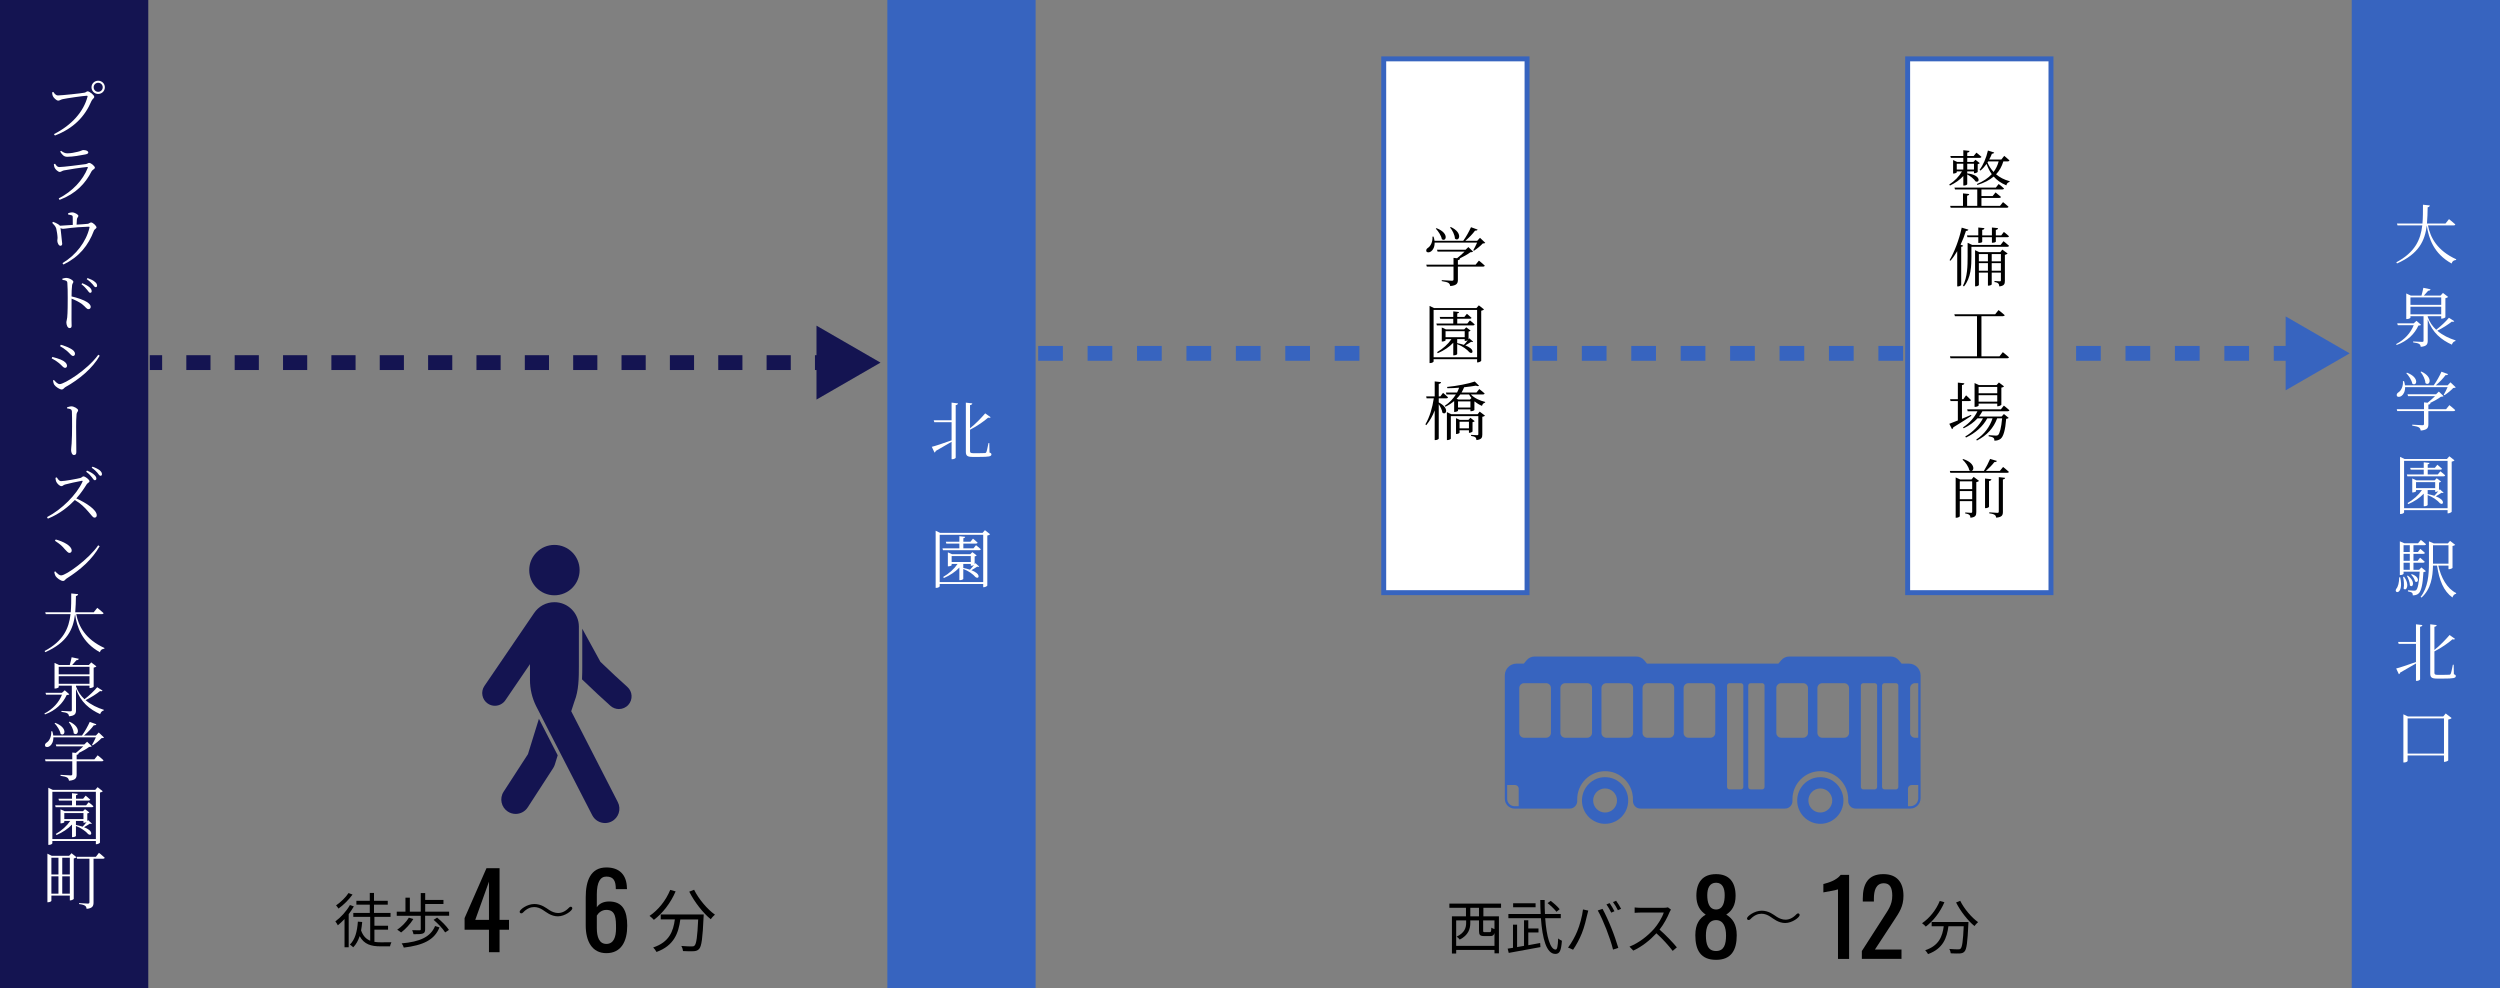 <?xml version="1.0" encoding="utf-8"?>
<!-- Generator: Adobe Illustrator 28.0.0, SVG Export Plug-In . SVG Version: 6.00 Build 0)  -->
<svg version="1.1" xmlns="http://www.w3.org/2000/svg" xmlns:xlink="http://www.w3.org/1999/xlink" x="0px" y="0px"
	 viewBox="0 0 505.824 200" enable-background="new 0 0 505.824 200" xml:space="preserve">
<rect x="0" y="0" width="505.824" height="200" fill="#808080" stroke="none"/>
<g id="レイヤー_2">
	<g>
		<g>
			<line fill="none" stroke="#141451" stroke-width="3" stroke-miterlimit="10" x1="30.305" y1="73.367" x2="32.805" y2="73.367"/>
			
				<line fill="none" stroke="#141451" stroke-width="3" stroke-miterlimit="10" stroke-dasharray="4.892,4.892" x1="37.697" y1="73.367" x2="162.443" y2="73.367"/>
			
				<line fill="none" stroke="#141451" stroke-width="3" stroke-miterlimit="10" x1="164.889" y1="73.367" x2="167.389" y2="73.367"/>
			<g>
				<polygon fill="#141451" points="165.2,80.846 178.152,73.368 165.2,65.888 				"/>
			</g>
		</g>
	</g>
	<g>
		<g>
			
				<line fill="none" stroke="#3764BF" stroke-width="3" stroke-miterlimit="10" stroke-dasharray="5,5" x1="210.052" y1="71.494" x2="464.643" y2="71.494"/>
			<g>
				<polygon fill="#3764BF" points="462.454,78.974 475.406,71.495 462.454,64.016 				"/>
			</g>
		</g>
	</g>
</g>
<g id="レイヤー_1">
	<rect x="475.824" fill="#3764BF" width="30" height="200"/>
	<g>
		<g>
			<path fill="#FFFFFF" d="M491.253,45.608c0.468,2.457,1.846,5.083,5.708,6.851l-0.026,0.143c-0.455,0.052-0.767,0.221-0.897,0.715
				c-3.614-1.989-4.654-5.096-5.031-7.696c-0.364,3.029-1.56,5.72-6.019,7.684l-0.143-0.234c3.796-2.028,4.914-4.563,5.252-7.462
				h-5.005l-0.117-0.377h5.161c0.104-1.209,0.104-2.483,0.104-3.81l1.391,0.143c-0.039,0.195-0.143,0.325-0.442,0.377
				c-0.026,1.118-0.039,2.223-0.143,3.289h3.744l0.715-0.897c0,0,0.793,0.624,1.274,1.066c-0.026,0.143-0.143,0.208-0.338,0.208
				H491.253z"/>
			<path fill="#FFFFFF" d="M489.849,65.718c-0.104,0.117-0.234,0.143-0.533,0.156c-0.767,1.677-2.184,3.12-4.394,3.926l-0.117-0.182
				c1.703-0.871,2.951-2.262,3.562-3.822h-3.224l-0.117-0.377h3.341l0.559-0.507L489.849,65.718z M496.57,64.977
				c-0.104,0.13-0.208,0.182-0.494,0.091c-0.676,0.559-1.833,1.3-2.938,1.846c1.105,0.949,2.444,1.56,3.692,1.95l-0.026,0.143
				c-0.338,0.065-0.598,0.338-0.715,0.728c-2.119-0.962-3.926-2.392-4.888-5.096v4.303c0,0.663-0.169,1.131-1.417,1.235
				c-0.026-0.247-0.117-0.468-0.299-0.572c-0.208-0.143-0.585-0.247-1.235-0.325v-0.195c0,0,1.482,0.091,1.794,0.091
				c0.247,0,0.312-0.065,0.312-0.26v-4.94h-2.652v0.312c0,0.065-0.377,0.273-0.715,0.273h-0.13v-5.187l0.91,0.429h2.171
				c0.117-0.455,0.299-1.118,0.377-1.573l1.456,0.312c-0.052,0.182-0.221,0.286-0.481,0.286c-0.234,0.273-0.598,0.663-0.871,0.975
				h3.38l0.481-0.533l1.053,0.806c-0.091,0.104-0.299,0.208-0.559,0.26v3.848c-0.013,0.078-0.429,0.286-0.715,0.286h-0.13v-0.494
				h-2.73v0.195l0.013-0.013c0.377,1.04,0.975,1.885,1.703,2.561c0.962-0.728,2.002-1.729,2.574-2.431L496.57,64.977z
				 M487.704,60.167v1.521h6.228v-1.521H487.704z M487.704,63.599h6.228v-1.534h-6.228V63.599z"/>
			<path fill="#FFFFFF" d="M486.625,78.329c0.013,0.897-0.338,1.495-0.715,1.768c-0.325,0.247-0.793,0.286-0.949,0.013
				c-0.117-0.286,0.039-0.546,0.299-0.715c0.559-0.338,1.014-1.274,0.923-2.275l0.221-0.013c0.104,0.312,0.169,0.598,0.195,0.858
				h5.812c0.585-0.806,1.196-1.911,1.573-2.756l1.339,0.481c-0.065,0.156-0.234,0.234-0.52,0.208
				c-0.468,0.65-1.222,1.443-1.976,2.067h2.405l0.572-0.611l1.066,1.014c-0.104,0.104-0.247,0.117-0.507,0.13
				c-0.429,0.481-1.209,1.105-1.781,1.469l-0.143-0.104c0.234-0.403,0.572-1.04,0.78-1.534H486.625z M495.582,81.969
				c0,0,0.741,0.572,1.183,1.001c-0.039,0.143-0.156,0.208-0.338,0.208h-5.096v2.639c0,0.728-0.169,1.17-1.547,1.3
				c-0.052-0.273-0.143-0.494-0.364-0.637c-0.234-0.143-0.637-0.26-1.352-0.364v-0.195c0,0,1.716,0.117,2.041,0.117
				c0.26,0,0.338-0.065,0.338-0.286v-2.574h-5.408l-0.104-0.39h5.512V81.41l0.715,0.078c0.494-0.39,1.092-0.91,1.521-1.339h-5.46
				l-0.117-0.377h5.772l0.572-0.546l0.962,0.923c-0.104,0.091-0.273,0.117-0.559,0.13c-0.507,0.403-1.404,0.884-2.171,1.261
				l0.078,0.013c-0.026,0.182-0.156,0.286-0.429,0.325v0.91h3.588L495.582,81.969z M487.002,75.403
				c2.665,1.014,1.937,2.873,1.079,2.223c-0.117-0.702-0.715-1.612-1.222-2.132L487.002,75.403z M489.901,75.169
				c2.561,1.196,1.664,3.094,0.832,2.34c-0.026-0.741-0.507-1.677-0.988-2.249L489.901,75.169z"/>
			<path fill="#FFFFFF" d="M496.622,93.149c-0.091,0.104-0.312,0.208-0.572,0.26v10.127c-0.026,0.091-0.403,0.325-0.702,0.325h-0.13
				v-0.65h-8.801v0.455c0,0.117-0.299,0.325-0.663,0.325h-0.156V92.434l0.897,0.429h8.594l0.481-0.546L496.622,93.149z
				 M495.218,102.821v-9.568h-8.801v9.568H495.218z M493.762,95.359c0,0,0.598,0.468,0.962,0.806
				c-0.039,0.143-0.143,0.208-0.325,0.208h-7.319l-0.104-0.377h3.419v-0.962h-2.639l-0.104-0.377h2.743v-1.118l1.17,0.13
				c-0.026,0.156-0.13,0.247-0.364,0.286v0.702h1.443l0.507-0.624c0,0,0.572,0.455,0.936,0.806c-0.026,0.13-0.156,0.195-0.338,0.195
				h-2.548v0.962h2.041L493.762,95.359z M493.645,98.986l0.767,0.689c-0.065,0.078-0.182,0.104-0.416,0.026
				c-0.286,0.195-0.767,0.494-1.17,0.715c0.429,0.169,0.793,0.364,1.066,0.585c0.689,0.559,0.39,1.261-0.234,0.806
				c-0.455-0.546-1.443-1.274-2.47-1.638v2.002c0,0.078-0.273,0.26-0.676,0.26h-0.117v-2.548c-0.819,0.871-1.911,1.586-3.133,2.119
				l-0.143-0.221c1.183-0.676,2.223-1.612,2.912-2.626h-1.196v0.247c0,0.078-0.351,0.234-0.663,0.234h-0.104v-2.834l0.832,0.377
				h3.705l0.416-0.416l0.884,0.663c-0.065,0.078-0.234,0.182-0.416,0.208v1.56L493.645,98.986z M488.835,98.765h3.874v-1.209h-3.874
				V98.765z M491.188,99.961c0.494,0.104,0.949,0.221,1.352,0.351c0.26-0.247,0.559-0.611,0.806-0.936
				c-0.143,0.078-0.351,0.143-0.52,0.143h-0.117v-0.364h-1.521V99.961z"/>
			<path fill="#FFFFFF" d="M485.637,116.809c0.78,3.692-1.43,3.302-0.793,2.314c0.364-0.429,0.572-1.261,0.585-2.314H485.637z
				 M490.837,115.561c-0.091,0.104-0.247,0.156-0.507,0.195c-0.13,2.561-0.468,3.887-0.988,4.329
				c-0.299,0.273-0.715,0.377-1.157,0.377c0-0.208-0.039-0.416-0.169-0.533c-0.13-0.117-0.481-0.208-0.819-0.273v-0.221
				c0.39,0.026,1.001,0.078,1.235,0.078c0.208,0,0.312-0.026,0.429-0.117c0.325-0.286,0.585-1.495,0.715-3.731h-3.263v0.416
				c0,0.065-0.247,0.273-0.637,0.273h-0.117v-6.825l0.923,0.39h2.756l0.572-0.676c0,0,0.637,0.481,1.04,0.858
				c-0.039,0.143-0.156,0.208-0.338,0.208h-2.197v1.378h0.897l0.481-0.637c0,0,0.598,0.468,0.936,0.806
				c-0.026,0.143-0.156,0.208-0.325,0.208h-1.989v1.404h0.845l0.494-0.624c0,0,0.585,0.455,0.936,0.806
				c-0.039,0.143-0.156,0.208-0.325,0.208h-1.95v1.43h1.144l0.455-0.481L490.837,115.561z M486.404,116.679
				c1.248,1.664,0.455,3.055-0.078,2.405c0.143-0.754,0.039-1.729-0.117-2.353L486.404,116.679z M486.313,110.308v1.378h1.261
				v-1.378H486.313z M487.574,112.063h-1.261v1.404h1.261V112.063z M486.313,115.288h1.261v-1.43h-1.261V115.288z M487.171,116.458
				c1.664,1.274,1.001,2.574,0.429,2.002c0-0.598-0.325-1.417-0.598-1.924L487.171,116.458z M487.99,116.171
				c1.82,0.637,1.261,1.95,0.65,1.469c-0.078-0.455-0.455-1.04-0.806-1.365L487.99,116.171z M493.346,114.442
				c0.546,2.418,1.742,4.641,3.614,5.551l-0.026,0.143c-0.325,0.065-0.611,0.325-0.728,0.754c-1.807-1.287-2.678-3.497-3.12-6.448
				h-0.819c-0.052,2.21-0.377,4.719-2.314,6.461l-0.195-0.13c1.508-1.95,1.69-4.434,1.69-6.917v-4.329l0.975,0.416h2.847
				l0.455-0.507l1.027,0.793c-0.065,0.104-0.286,0.208-0.533,0.247v4.42c-0.013,0.078-0.442,0.273-0.702,0.273H495.4v-0.728H493.346
				z M492.267,114.052h3.133v-3.731h-3.133v3.523V114.052z"/>
			<path fill="#FFFFFF" d="M488.822,126.312l1.3,0.156c-0.039,0.169-0.13,0.299-0.468,0.351v10.634c0,0.117-0.364,0.312-0.663,0.312
				h-0.169v-3.523c-0.793,0.468-1.859,1.092-3.198,1.846c-0.026,0.143-0.13,0.286-0.26,0.325l-0.546-1.157
				c0.689-0.156,2.301-0.715,4.004-1.313v-3.666h-3.497l-0.117-0.39h3.614V126.312z M496.492,136.413
				c0.299,0.104,0.39,0.208,0.39,0.364c0,0.429-0.481,0.52-2.496,0.52h-1.326c-1.053,0-1.352-0.247-1.352-1.027v-9.958l1.313,0.156
				c-0.026,0.156-0.156,0.299-0.468,0.351v4.68c1.144-0.897,2.301-2.119,3.068-3.016l1.105,0.78
				c-0.091,0.13-0.286,0.169-0.507,0.078c-0.806,0.728-2.262,1.742-3.666,2.457v4.303c0,0.325,0.104,0.442,0.65,0.442h1.209
				c0.572,0,0.988-0.013,1.183-0.026c0.117-0.013,0.182-0.052,0.247-0.169c0.104-0.182,0.286-1.04,0.442-1.846h0.169
				L496.492,136.413z"/>
			<path fill="#FFFFFF" d="M496.037,145.278c-0.117,0.143-0.377,0.26-0.689,0.312v8.268c-0.026,0.078-0.442,0.286-0.754,0.286
				h-0.104v-1.287h-7.358v1.105c0,0.104-0.325,0.312-0.702,0.312h-0.156v-9.75l0.936,0.442h7.124l0.507-0.611L496.037,145.278z
				 M494.49,152.48v-7.125h-7.358v7.125H494.49z"/>
		</g>
	</g>
	<rect fill="#141451" width="30" height="200"/>
	<g>
		<path fill="#FFFFFF" d="M11.724,19.309c0.741,0,4.771-0.429,5.369-0.559c0.338-0.065,0.403-0.273,0.637-0.273
			c0.377,0,1.339,0.754,1.339,1.118c0,0.286-0.377,0.416-0.559,0.832c-1.339,3.172-3.627,5.551-7.397,6.994l-0.195-0.286
			c3.653-1.846,5.993-4.576,6.786-7.553c0.052-0.182-0.026-0.208-0.169-0.208c-0.559,0-4.134,0.52-4.862,0.689
			c-0.364,0.078-0.624,0.299-0.884,0.299c-0.377,0-0.975-0.611-1.105-0.936c-0.078-0.195-0.117-0.39-0.143-0.728l0.247-0.104
			C10.996,18.906,11.282,19.309,11.724,19.309z M18.51,17.658c0-0.741,0.611-1.326,1.352-1.326c0.754,0,1.352,0.585,1.352,1.326
			c0,0.754-0.598,1.352-1.352,1.352C19.122,19.01,18.51,18.412,18.51,17.658z M18.952,17.658c0,0.52,0.403,0.923,0.91,0.923
			c0.52,0,0.923-0.403,0.923-0.923c0-0.507-0.403-0.91-0.923-0.91C19.355,16.748,18.952,17.15,18.952,17.658z"/>
		<path fill="#FFFFFF" d="M10.892,33.231l0.247-0.104c0.273,0.403,0.468,0.676,0.858,0.676c0.754,0,4.446-0.468,5.33-0.598
			c0.377-0.052,0.481-0.247,0.702-0.247c0.39,0,1.17,0.663,1.17,0.975c0,0.26-0.494,0.403-0.663,0.715
			c-1.261,2.496-3.172,4.537-6.487,5.798l-0.169-0.299c2.821-1.456,4.875-3.679,5.863-6.149c0.065-0.169,0.026-0.221-0.156-0.208
			c-1.014,0.091-3.796,0.507-4.667,0.689c-0.377,0.091-0.572,0.312-0.832,0.312c-0.325,0-0.884-0.521-1.027-0.845
			C10.97,33.752,10.918,33.505,10.892,33.231z M17.288,31.243c-0.936,0.182-2.548,0.481-3.692,0.481
			c-0.637,0-1.001-0.364-1.43-1.053l0.195-0.156c0.481,0.351,0.819,0.507,1.235,0.507c0.793,0,1.43-0.156,2.067-0.299
			c0.754-0.156,0.923-0.364,1.183-0.364c0.559,0,1.014,0.182,1.014,0.494C17.86,31.035,17.704,31.151,17.288,31.243z"/>
		<path fill="#FFFFFF" d="M13.778,43.15c0.273-0.104,0.52-0.182,0.806-0.182c0.533,0,1.274,0.455,1.274,0.702
			c0,0.26-0.273,0.338-0.299,0.715c-0.026,0.273-0.052,0.702-0.065,1.066c0.819-0.052,1.755-0.104,2.288-0.169
			c0.221-0.026,0.429-0.273,0.65-0.273c0.377,0,1.092,0.702,1.092,1.001c0,0.221-0.416,0.377-0.507,0.624
			c-1.144,3.042-3.003,5.343-6.175,6.89l-0.208-0.286c2.73-1.599,4.81-4.342,5.46-7.15c0.039-0.195,0.013-0.221-0.169-0.221
			c-3.328,0.104-4.732,0.429-5.187,0.429c-0.169,0-0.312-0.052-0.494-0.156c0.039,0.572,0.338,2.912,0.338,3.172
			c0.013,0.273-0.143,0.403-0.351,0.416c-0.351,0.026-0.637-0.624-0.637-1.001c-0.013-0.143,0.052-0.377,0.052-0.598
			c0-0.416-0.156-1.456-0.26-1.859c-0.13-0.481-0.481-0.806-0.819-1.17l0.156-0.221c0.377,0.143,0.741,0.286,1.027,0.481
			c0.195,0.13,0.299,0.208,0.377,0.312c0.702-0.026,1.742-0.117,2.6-0.169c0-0.468,0-1.209-0.013-1.521
			c-0.013-0.273-0.026-0.351-0.234-0.429c-0.169-0.065-0.429-0.104-0.689-0.143L13.778,43.15z"/>
		<path fill="#FFFFFF" d="M12.621,56.376c0.312-0.078,0.624-0.169,0.91-0.143c0.494,0.026,1.313,0.468,1.313,0.78
			c0,0.247-0.221,0.312-0.26,0.728c-0.078,0.611-0.104,1.521-0.104,2.236c1.222,0.273,2.431,0.702,3.133,1.144
			c0.39,0.26,0.741,0.572,0.741,0.975c0,0.234-0.156,0.455-0.442,0.455c-0.416,0-0.572-0.442-1.339-1.04
			c-0.572-0.403-1.248-0.754-2.093-1.092c-0.013,0.91-0.026,2.977-0.013,4.303c0,0.572,0.026,0.949,0.026,1.17
			c0,0.338-0.117,0.494-0.416,0.494c-0.429,0-0.65-0.689-0.65-1.144c0-0.286,0.117-0.507,0.169-1.001
			c0.104-0.949,0.104-3.016,0.104-3.979c0-1.027-0.013-2.418-0.078-3.055c-0.039-0.403-0.325-0.494-0.988-0.572L12.621,56.376z
			 M16.638,57.299c0.65,0.26,1.144,0.546,1.469,0.819c0.325,0.286,0.442,0.533,0.442,0.806c0,0.208-0.117,0.325-0.312,0.325
			c-0.208,0-0.338-0.286-0.611-0.611c-0.273-0.325-0.585-0.715-1.144-1.118L16.638,57.299z M17.717,56.259
			c0.65,0.234,1.144,0.468,1.443,0.741c0.351,0.26,0.481,0.52,0.481,0.793c0,0.208-0.104,0.312-0.299,0.312
			c-0.208,0-0.351-0.273-0.637-0.611c-0.273-0.299-0.572-0.611-1.157-1.014L17.717,56.259z"/>
		<path fill="#FFFFFF" d="M10.45,72.504l0.143-0.286c0.624,0.156,1.17,0.325,1.69,0.533c0.78,0.325,1.274,0.767,1.274,1.274
			c0,0.195-0.13,0.403-0.377,0.403c-0.403,0-0.611-0.468-1.261-0.975C11.438,73.063,10.983,72.777,10.45,72.504z M19.889,71.776
			l0.286,0.195c-1.443,2.548-4.147,4.797-6.955,6.357c-0.26,0.156-0.403,0.481-0.728,0.481c-0.403,0-1.209-0.533-1.495-0.936
			c-0.143-0.221-0.26-0.676-0.273-0.884l0.182-0.117c0.364,0.403,0.754,0.845,1.183,0.845
			C12.972,77.717,17.601,74.936,19.889,71.776z M12.153,70.047l0.143-0.299c0.676,0.208,1.274,0.403,1.885,0.728
			c0.611,0.325,0.988,0.65,0.988,1.118c0,0.234-0.143,0.429-0.39,0.429c-0.351,0-0.611-0.507-1.287-1.066
			C13.063,70.593,12.53,70.242,12.153,70.047z"/>
		<path fill="#FFFFFF" d="M13.57,82.41c0.234-0.078,0.598-0.195,0.897-0.195c0.494,0,1.339,0.481,1.339,0.793
			c0,0.26-0.26,0.39-0.312,0.767c-0.078,0.663-0.091,1.872-0.091,2.587c0,0.637,0.039,4.42,0.039,5.109
			c0,0.351-0.104,0.598-0.481,0.598c-0.351,0-0.572-0.507-0.572-0.988c0-0.312,0.052-0.715,0.104-1.313
			c0.065-0.78,0.091-2.562,0.091-3.523c0-1.014,0-2.457-0.039-3.003c-0.039-0.455-0.273-0.494-0.975-0.611V82.41z"/>
		<path fill="#FFFFFF" d="M11.49,96.581c0.195,0.299,0.442,0.767,0.871,0.767c0.702,0,3.198-0.455,3.9-0.637
			c0.273-0.065,0.416-0.325,0.611-0.325c0.39,0,1.235,0.676,1.235,0.975c0,0.247-0.39,0.351-0.559,0.611
			c-0.429,0.689-1.183,1.859-2.106,2.873c2.054,0.923,4.134,2.327,4.134,3.406c0,0.26-0.143,0.481-0.442,0.481
			c-0.351,0-0.546-0.403-1.222-1.157c-0.819-0.962-1.625-1.729-2.769-2.405c-1.183,1.235-3.003,2.795-5.46,3.77l-0.169-0.312
			c2.99-1.547,5.993-4.563,7.176-7.163c0.065-0.169-0.013-0.208-0.143-0.182c-0.897,0.143-2.665,0.559-3.354,0.741
			c-0.416,0.104-0.455,0.338-0.767,0.338c-0.377,0-0.897-0.559-1.04-0.884c-0.065-0.156-0.156-0.442-0.169-0.793L11.49,96.581z
			 M17.601,95.216c0.65,0.26,1.144,0.546,1.469,0.858c0.299,0.273,0.429,0.507,0.429,0.767c0,0.208-0.143,0.325-0.338,0.325
			c-0.182,0-0.325-0.286-0.585-0.611c-0.26-0.351-0.598-0.715-1.144-1.105L17.601,95.216z M18.718,94.422
			c0.637,0.221,1.131,0.481,1.456,0.728c0.325,0.286,0.455,0.52,0.455,0.793c0,0.221-0.117,0.325-0.299,0.325
			c-0.208,0-0.364-0.273-0.624-0.611c-0.26-0.299-0.572-0.624-1.157-1.027L18.718,94.422z"/>
		<path fill="#FFFFFF" d="M19.862,110.334l0.299,0.182c-1.534,2.717-3.9,4.771-6.708,6.552c-0.247,0.169-0.39,0.481-0.676,0.481
			c-0.507,0-1.274-0.598-1.534-0.988c-0.13-0.221-0.247-0.624-0.26-0.845l0.195-0.117c0.377,0.416,0.793,0.819,1.196,0.819
			C13.388,116.419,18.042,113.052,19.862,110.334z M11.282,109.151c1.456,0.39,3.224,1.248,3.224,2.236
			c0,0.299-0.195,0.481-0.455,0.481c-0.312,0-0.598-0.403-0.949-0.754c-0.494-0.598-0.871-0.962-1.989-1.703L11.282,109.151z"/>
		<path fill="#FFFFFF" d="M15.429,124.258c0.468,2.457,1.846,5.083,5.708,6.851l-0.026,0.143c-0.455,0.052-0.767,0.221-0.897,0.715
			c-3.614-1.989-4.654-5.096-5.031-7.696c-0.364,3.029-1.56,5.72-6.019,7.684L9.02,131.72c3.796-2.028,4.914-4.563,5.252-7.462
			H9.267l-0.117-0.377h5.161c0.104-1.209,0.104-2.483,0.104-3.81l1.391,0.143c-0.039,0.195-0.143,0.325-0.442,0.377
			c-0.026,1.118-0.039,2.223-0.143,3.289h3.744l0.715-0.897c0,0,0.793,0.624,1.274,1.066c-0.026,0.143-0.143,0.208-0.338,0.208
			H15.429z"/>
		<path fill="#FFFFFF" d="M14.025,140.468c-0.104,0.117-0.234,0.143-0.533,0.156c-0.767,1.677-2.184,3.12-4.394,3.926l-0.117-0.182
			c1.703-0.871,2.951-2.262,3.562-3.822H9.319l-0.117-0.377h3.341l0.559-0.507L14.025,140.468z M20.747,139.728
			c-0.104,0.13-0.208,0.182-0.494,0.091c-0.676,0.559-1.833,1.3-2.938,1.846c1.105,0.949,2.444,1.56,3.692,1.95l-0.026,0.143
			c-0.338,0.065-0.598,0.338-0.715,0.728c-2.119-0.962-3.926-2.392-4.888-5.096v4.303c0,0.663-0.169,1.131-1.417,1.235
			c-0.026-0.247-0.117-0.468-0.299-0.572c-0.208-0.143-0.585-0.247-1.235-0.325v-0.195c0,0,1.482,0.091,1.794,0.091
			c0.247,0,0.312-0.065,0.312-0.26v-4.94H11.88v0.312c0,0.065-0.377,0.273-0.715,0.273h-0.13v-5.188l0.91,0.429h2.171
			c0.117-0.455,0.299-1.118,0.377-1.573l1.456,0.312c-0.052,0.182-0.221,0.286-0.481,0.286c-0.234,0.273-0.598,0.663-0.871,0.975
			h3.38l0.481-0.533l1.053,0.806c-0.091,0.104-0.299,0.208-0.559,0.26v3.848c-0.013,0.078-0.429,0.286-0.715,0.286h-0.13v-0.494
			h-2.73v0.195l0.013-0.013c0.377,1.04,0.975,1.885,1.703,2.561c0.962-0.728,2.002-1.729,2.574-2.431L20.747,139.728z
			 M11.88,134.917v1.521h6.228v-1.521H11.88z M11.88,138.349h6.228v-1.534H11.88V138.349z"/>
		<path fill="#FFFFFF" d="M10.801,149.179c0.013,0.897-0.338,1.495-0.715,1.768c-0.325,0.247-0.793,0.286-0.949,0.013
			c-0.117-0.286,0.039-0.546,0.299-0.715c0.559-0.338,1.014-1.274,0.923-2.275l0.221-0.013c0.104,0.312,0.169,0.598,0.195,0.858
			h5.812c0.585-0.806,1.196-1.911,1.573-2.756l1.339,0.481c-0.065,0.156-0.234,0.234-0.52,0.208
			c-0.468,0.65-1.222,1.443-1.976,2.067h2.405l0.572-0.611l1.066,1.014c-0.104,0.104-0.247,0.117-0.507,0.13
			c-0.429,0.481-1.209,1.105-1.781,1.469l-0.143-0.104c0.234-0.403,0.572-1.04,0.78-1.534H10.801z M19.758,152.819
			c0,0,0.741,0.572,1.183,1.001c-0.039,0.143-0.156,0.208-0.338,0.208h-5.096v2.639c0,0.728-0.169,1.17-1.547,1.3
			c-0.052-0.273-0.143-0.494-0.364-0.637c-0.234-0.143-0.637-0.26-1.352-0.364v-0.195c0,0,1.716,0.117,2.041,0.117
			c0.26,0,0.338-0.065,0.338-0.286v-2.574H9.215l-0.104-0.39h5.512v-1.378l0.715,0.078c0.494-0.39,1.092-0.91,1.521-1.339h-5.46
			l-0.117-0.377h5.772l0.572-0.546l0.962,0.923c-0.104,0.091-0.273,0.117-0.559,0.13c-0.507,0.403-1.404,0.884-2.171,1.261
			l0.078,0.013c-0.026,0.182-0.156,0.286-0.429,0.325v0.91h3.588L19.758,152.819z M11.178,146.253
			c2.665,1.014,1.937,2.873,1.079,2.223c-0.117-0.702-0.715-1.612-1.222-2.132L11.178,146.253z M14.077,146.02
			c2.561,1.196,1.664,3.094,0.832,2.34c-0.026-0.741-0.507-1.677-0.988-2.249L14.077,146.02z"/>
		<path fill="#FFFFFF" d="M20.798,160.099c-0.091,0.104-0.312,0.208-0.572,0.26v10.127c-0.026,0.091-0.403,0.325-0.702,0.325h-0.13
			v-0.65h-8.801v0.455c0,0.117-0.299,0.325-0.663,0.325H9.774v-11.557l0.897,0.429h8.594l0.481-0.546L20.798,160.099z
			 M19.395,169.771v-9.568h-8.801v9.568H19.395z M17.938,162.309c0,0,0.598,0.468,0.962,0.806c-0.039,0.143-0.143,0.208-0.325,0.208
			h-7.319l-0.104-0.377h3.419v-0.962h-2.639l-0.104-0.377h2.743v-1.118l1.17,0.13c-0.026,0.156-0.13,0.247-0.364,0.286v0.702h1.443
			l0.507-0.624c0,0,0.572,0.455,0.936,0.806c-0.026,0.13-0.156,0.195-0.338,0.195h-2.548v0.962h2.041L17.938,162.309z
			 M17.821,165.936l0.767,0.689c-0.065,0.078-0.182,0.104-0.416,0.026c-0.286,0.195-0.767,0.494-1.17,0.715
			c0.429,0.169,0.793,0.364,1.066,0.585c0.689,0.559,0.39,1.261-0.234,0.806c-0.455-0.546-1.443-1.274-2.47-1.638v2.002
			c0,0.078-0.273,0.26-0.676,0.26h-0.117v-2.548c-0.819,0.871-1.911,1.586-3.133,2.119l-0.143-0.221
			c1.183-0.676,2.223-1.612,2.912-2.626h-1.196v0.247c0,0.078-0.351,0.234-0.663,0.234h-0.104v-2.834l0.832,0.377h3.705l0.416-0.416
			l0.884,0.663c-0.065,0.078-0.234,0.182-0.416,0.208v1.56L17.821,165.936z M13.011,165.715h3.874v-1.209h-3.874V165.715z
			 M15.364,166.911c0.494,0.104,0.949,0.221,1.352,0.351c0.26-0.247,0.559-0.611,0.806-0.936c-0.143,0.078-0.351,0.143-0.52,0.143
			h-0.117v-0.364h-1.521V166.911z"/>
		<path fill="#FFFFFF" d="M14.467,172.63l1.014,0.806c-0.078,0.104-0.299,0.208-0.559,0.26v8.177
			c-0.013,0.078-0.403,0.299-0.676,0.299h-0.117v-0.962h-3.731v1.04c0,0.104-0.286,0.299-0.65,0.299H9.592v-9.828l0.871,0.429h3.536
			L14.467,172.63z M10.398,173.541v3.393h1.43v-3.393H10.398z M10.398,180.821h1.43v-3.51h-1.43V180.821z M12.595,173.541v3.393
			h1.534v-3.393H12.595z M14.129,180.821v-3.51h-1.534v3.51H14.129z M20.019,172.553c0,0,0.741,0.559,1.17,0.988
			c-0.039,0.143-0.169,0.208-0.338,0.208h-1.924v8.828c0,0.689-0.156,1.196-1.404,1.313c-0.026-0.26-0.117-0.494-0.299-0.624
			c-0.221-0.156-0.572-0.273-1.222-0.351v-0.195c0,0,1.469,0.104,1.755,0.104c0.26,0,0.338-0.078,0.338-0.286v-8.789h-2.496
			l-0.091-0.39h3.887L20.019,172.553z"/>
	</g>
	<rect x="179.536" fill="#3764BF" width="30" height="200"/>
	<g>
		<g>
			<path fill="#FFFFFF" d="M192.534,81.461l1.3,0.156c-0.039,0.169-0.13,0.299-0.468,0.351v10.634c0,0.117-0.364,0.312-0.663,0.312
				h-0.169v-3.523c-0.793,0.468-1.859,1.092-3.198,1.846c-0.026,0.143-0.13,0.286-0.26,0.325l-0.546-1.157
				c0.689-0.156,2.301-0.715,4.004-1.313v-3.666h-3.497l-0.117-0.39h3.614V81.461z M200.205,91.563
				c0.299,0.104,0.39,0.208,0.39,0.364c0,0.429-0.481,0.52-2.496,0.52h-1.326c-1.053,0-1.352-0.247-1.352-1.027v-9.958l1.313,0.156
				c-0.026,0.156-0.156,0.299-0.468,0.351v4.68c1.144-0.897,2.301-2.119,3.068-3.016l1.105,0.78
				c-0.091,0.13-0.286,0.169-0.507,0.078c-0.806,0.728-2.262,1.742-3.666,2.457v4.303c0,0.325,0.104,0.442,0.65,0.442h1.209
				c0.572,0,0.988-0.013,1.183-0.026c0.117-0.013,0.182-0.052,0.247-0.169c0.104-0.182,0.286-1.04,0.442-1.846h0.169L200.205,91.563
				z"/>
			<path fill="#FFFFFF" d="M200.334,108.099c-0.091,0.104-0.312,0.208-0.572,0.26v10.127c-0.026,0.091-0.403,0.325-0.702,0.325
				h-0.13v-0.65h-8.801v0.455c0,0.117-0.299,0.325-0.663,0.325h-0.156v-11.557l0.897,0.429h8.594l0.481-0.546L200.334,108.099z
				 M198.931,117.771v-9.568h-8.801v9.568H198.931z M197.475,110.309c0,0,0.598,0.468,0.962,0.806
				c-0.039,0.143-0.143,0.208-0.325,0.208h-7.319l-0.104-0.377h3.419v-0.962h-2.639l-0.104-0.377h2.743v-1.118l1.17,0.13
				c-0.026,0.156-0.13,0.247-0.364,0.286v0.702h1.443l0.507-0.624c0,0,0.572,0.455,0.936,0.806c-0.026,0.13-0.156,0.195-0.338,0.195
				h-2.548v0.962h2.041L197.475,110.309z M197.357,113.936l0.767,0.689c-0.065,0.078-0.182,0.104-0.416,0.026
				c-0.286,0.195-0.767,0.494-1.17,0.715c0.429,0.169,0.793,0.364,1.066,0.585c0.689,0.559,0.39,1.261-0.234,0.806
				c-0.455-0.546-1.443-1.274-2.47-1.638v2.002c0,0.078-0.273,0.26-0.676,0.26h-0.117v-2.548c-0.819,0.871-1.911,1.586-3.133,2.119
				l-0.143-0.221c1.183-0.676,2.223-1.612,2.912-2.626h-1.196v0.247c0,0.078-0.351,0.234-0.663,0.234h-0.104v-2.834l0.832,0.377
				h3.705l0.416-0.416l0.884,0.663c-0.065,0.078-0.234,0.182-0.416,0.208v1.56L197.357,113.936z M192.547,113.715h3.874v-1.209
				h-3.874V113.715z M194.9,114.911c0.494,0.104,0.949,0.221,1.352,0.351c0.26-0.247,0.559-0.611,0.806-0.936
				c-0.143,0.078-0.351,0.143-0.52,0.143h-0.117v-0.364H194.9V114.911z"/>
		</g>
	</g>
	<g>
		<rect x="279.967" y="11.911" fill="#FFFFFF" stroke="#3764BF" stroke-miterlimit="10" width="29" height="107.999"/>
		<g>
			<path d="M290.269,49.091c0.013,0.897-0.338,1.495-0.715,1.768c-0.325,0.247-0.793,0.286-0.949,0.013
				c-0.117-0.286,0.039-0.546,0.299-0.715c0.559-0.338,1.014-1.274,0.923-2.275l0.221-0.013c0.104,0.312,0.169,0.598,0.195,0.858
				h5.812c0.585-0.806,1.196-1.911,1.573-2.756l1.339,0.481c-0.065,0.156-0.234,0.234-0.52,0.208
				c-0.468,0.65-1.222,1.443-1.976,2.067h2.405l0.572-0.611l1.066,1.014c-0.104,0.104-0.247,0.117-0.507,0.13
				c-0.429,0.481-1.209,1.105-1.781,1.469l-0.143-0.104c0.234-0.403,0.572-1.04,0.78-1.534H290.269z M299.226,52.731
				c0,0,0.741,0.572,1.183,1.001c-0.039,0.143-0.156,0.208-0.338,0.208h-5.096v2.639c0,0.728-0.169,1.17-1.547,1.3
				c-0.052-0.273-0.143-0.494-0.364-0.637c-0.234-0.143-0.637-0.26-1.352-0.364v-0.195c0,0,1.716,0.117,2.041,0.117
				c0.26,0,0.338-0.065,0.338-0.286V53.94h-5.408l-0.104-0.39h5.512v-1.378l0.715,0.078c0.494-0.39,1.092-0.91,1.521-1.339h-5.46
				l-0.117-0.377h5.772l0.572-0.546l0.962,0.923c-0.104,0.091-0.273,0.117-0.559,0.13c-0.507,0.403-1.404,0.884-2.171,1.261
				l0.078,0.013c-0.026,0.182-0.156,0.286-0.429,0.325v0.91h3.588L299.226,52.731z M290.646,46.166
				c2.665,1.014,1.937,2.873,1.079,2.223c-0.117-0.702-0.715-1.612-1.222-2.132L290.646,46.166z M293.544,45.932
				c2.561,1.196,1.664,3.094,0.832,2.34c-0.026-0.741-0.507-1.677-0.988-2.249L293.544,45.932z"/>
			<path d="M300.266,62.611c-0.091,0.104-0.312,0.208-0.572,0.26v10.127c-0.026,0.091-0.403,0.325-0.702,0.325h-0.13v-0.65h-8.801
				v0.455c0,0.117-0.299,0.325-0.663,0.325h-0.156V61.896l0.897,0.429h8.594l0.481-0.546L300.266,62.611z M298.862,72.283v-9.568
				h-8.801v9.568H298.862z M297.406,64.821c0,0,0.598,0.468,0.962,0.806c-0.039,0.143-0.143,0.208-0.325,0.208h-7.319l-0.104-0.377
				h3.419v-0.962h-2.639l-0.104-0.377h2.743v-1.118l1.17,0.13c-0.026,0.156-0.13,0.247-0.364,0.286v0.702h1.443l0.507-0.624
				c0,0,0.572,0.455,0.936,0.806c-0.026,0.13-0.156,0.195-0.338,0.195h-2.548v0.962h2.041L297.406,64.821z M297.289,68.448
				l0.767,0.689c-0.065,0.078-0.182,0.104-0.416,0.026c-0.286,0.195-0.767,0.494-1.17,0.715c0.429,0.169,0.793,0.364,1.066,0.585
				c0.689,0.559,0.39,1.261-0.234,0.806c-0.455-0.546-1.443-1.274-2.47-1.638v2.002c0,0.078-0.273,0.26-0.676,0.26h-0.117v-2.548
				c-0.819,0.871-1.911,1.586-3.133,2.119l-0.143-0.221c1.183-0.676,2.223-1.612,2.912-2.626h-1.196v0.247
				c0,0.078-0.351,0.234-0.663,0.234h-0.104v-2.834l0.832,0.377h3.705l0.416-0.416l0.884,0.663
				c-0.065,0.078-0.234,0.182-0.416,0.208v1.561L297.289,68.448z M292.479,68.227h3.874v-1.209h-3.874V68.227z M294.832,69.423
				c0.494,0.104,0.949,0.221,1.352,0.351c0.26-0.247,0.559-0.611,0.806-0.936c-0.143,0.078-0.351,0.143-0.52,0.143h-0.117v-0.364
				h-1.521V69.423z"/>
			<path d="M291.101,81.422c2.249,1.17,1.495,2.691,0.741,2.067c-0.065-0.533-0.416-1.209-0.741-1.729v6.969
				c0,0.13-0.351,0.312-0.65,0.312h-0.169v-6.006c-0.416,1.105-0.975,2.106-1.703,2.99l-0.182-0.169
				c0.884-1.495,1.417-3.38,1.703-5.265h-1.456l-0.091-0.39h1.729v-3.029l1.287,0.143c-0.039,0.195-0.143,0.312-0.468,0.364V80.2
				h0.325l0.546-0.715c0,0,0.624,0.52,1.001,0.897c-0.039,0.143-0.143,0.208-0.325,0.208h-1.547V81.422z M297.601,79.81
				c0.702,0.754,1.846,1.261,2.886,1.508v0.143c-0.299,0.065-0.546,0.286-0.637,0.663c-0.52-0.221-1.014-0.507-1.443-0.884
				l-0.091,0.026v1.677c0,0.091-0.416,0.26-0.676,0.26h-0.13v-0.364H295v0.273c0,0.065-0.351,0.234-0.663,0.234h-0.117v-2.197
				c-0.533,0.442-1.118,0.832-1.768,1.144l-0.117-0.195c0.923-0.611,1.69-1.404,2.236-2.288h-1.911l-0.104-0.39h2.249
				c0.169-0.312,0.299-0.65,0.416-0.975c-0.793,0.065-1.599,0.104-2.379,0.104l-0.052-0.26c1.95-0.182,4.342-0.65,5.603-1.092
				l0.871,0.858c-0.117,0.104-0.351,0.091-0.637-0.026c-0.663,0.117-1.495,0.234-2.392,0.325c-0.143,0.377-0.325,0.728-0.521,1.066
				h3.017l0.572-0.702c0,0,0.663,0.507,1.079,0.884c-0.026,0.143-0.156,0.208-0.338,0.208H297.601z M299.382,83.281l1.079,0.819
				c-0.078,0.091-0.286,0.195-0.546,0.234v3.575c0,0.624-0.13,1.014-1.183,1.131c-0.026-0.234-0.078-0.455-0.221-0.559
				c-0.169-0.13-0.403-0.221-0.871-0.286v-0.208c0,0,0.975,0.065,1.209,0.065c0.208,0,0.26-0.065,0.26-0.221v-3.64h-5.564v4.563
				c0,0.091-0.338,0.286-0.676,0.286h-0.117v-5.655l0.871,0.416h5.356L299.382,83.281z M297.938,87.285
				c0,0.091-0.364,0.286-0.624,0.286h-0.104v-0.52h-1.898v0.52c0,0.065-0.312,0.234-0.611,0.234h-0.104v-3.198l0.767,0.351h1.742
				l0.403-0.429l0.871,0.689c-0.065,0.078-0.234,0.156-0.442,0.195V87.285z M295.456,79.81c-0.221,0.312-0.468,0.598-0.741,0.871
				l0.351,0.156h2.353l0.299-0.299c-0.182-0.221-0.338-0.468-0.481-0.728H295.456z M297.51,82.462v-1.248H295v1.248H297.51z
				 M297.21,86.661v-1.326h-1.898v1.326H297.21z"/>
		</g>
	</g>
	<g>
		<rect x="385.974" y="11.911" fill="#FFFFFF" stroke="#3764BF" stroke-miterlimit="10" width="29" height="107.999"/>
		<g>
			<g>
				<path d="M397.237,35.617c-0.715,0.78-1.638,1.43-2.704,1.924l-0.143-0.208c1.092-0.702,2.002-1.638,2.574-2.652h-1.053v0.182
					c0,0.078-0.325,0.247-0.637,0.247h-0.104v-2.73l0.806,0.377h1.261v-0.819h-2.522l-0.104-0.377h2.626v-1.17l1.261,0.143
					c-0.026,0.182-0.156,0.299-0.468,0.351v0.676h1.3l0.559-0.676c0,0,0.611,0.468,1.014,0.845
					c-0.039,0.143-0.169,0.208-0.351,0.208h-2.522v0.819h1.261l0.403-0.429l0.871,0.676c-0.065,0.078-0.234,0.182-0.416,0.208v1.56
					c-0.013,0.091-0.39,0.273-0.637,0.273h-0.117v-0.364h-1.365v0.403c2.86,0.312,2.574,2.015,1.69,1.625
					c-0.312-0.494-1.066-1.092-1.69-1.417v1.976c0,0.104-0.338,0.273-0.624,0.273h-0.169V35.617z M405.271,40.896
					c0,0,0.689,0.533,1.105,0.923c-0.026,0.143-0.143,0.208-0.325,0.208h-11.375l-0.104-0.377h2.6v-2.522l1.261,0.13
					c-0.026,0.169-0.143,0.286-0.429,0.338v2.054h2.054v-3.315h-4.498l-0.117-0.377h8.372l0.572-0.728c0,0,0.676,0.507,1.079,0.897
					c-0.039,0.143-0.156,0.208-0.325,0.208h-4.238v1.339h2.262l0.598-0.741c0,0,0.663,0.533,1.092,0.91
					c-0.039,0.143-0.169,0.208-0.351,0.208h-3.601v1.599h3.757L405.271,40.896z M395.911,34.304h1.326v-1.17h-1.326V34.304z
					 M398.03,33.134v1.17h1.365v-1.17H398.03z M405.336,32.653c-0.312,1.04-0.793,1.898-1.469,2.613
					c0.715,0.611,1.612,1.092,2.756,1.404l-0.039,0.143c-0.312,0.078-0.559,0.286-0.637,0.689c-1.105-0.455-1.924-1.053-2.562-1.781
					c-0.845,0.728-1.937,1.274-3.302,1.703l-0.091-0.195c1.287-0.533,2.275-1.196,3.003-1.989c-0.442-0.624-0.78-1.313-1.053-2.08
					c-0.377,0.533-0.793,0.988-1.235,1.352l-0.182-0.143c0.702-0.923,1.352-2.379,1.69-3.913l1.274,0.403
					c-0.065,0.143-0.208,0.247-0.468,0.247c-0.156,0.403-0.338,0.806-0.546,1.17h2.457l0.585-0.741c0,0,0.65,0.533,1.053,0.91
					c-0.039,0.143-0.156,0.208-0.325,0.208H405.336z M402.125,32.874c0.312,0.715,0.715,1.365,1.235,1.924
					c0.481-0.637,0.819-1.352,1.027-2.145h-2.119L402.125,32.874z"/>
				<path d="M397.211,49.71c-0.052,0.117-0.169,0.208-0.403,0.221v7.749c-0.013,0.065-0.338,0.273-0.65,0.273h-0.156v-7.137
					c-0.429,0.728-0.884,1.391-1.365,1.937l-0.182-0.117c0.962-1.625,1.937-4.134,2.457-6.578l1.352,0.403
					c-0.052,0.156-0.208,0.26-0.494,0.26c-0.299,0.962-0.676,1.911-1.092,2.782L397.211,49.71z M405.363,48.8
					c0,0,0.702,0.533,1.118,0.923c-0.026,0.143-0.156,0.208-0.338,0.208h-7.267v1.989c0,1.755-0.052,4.29-1.508,6.032l-0.195-0.143
					c0.897-1.794,0.936-3.965,0.936-5.889v-2.795l0.923,0.429h5.746L405.363,48.8z M397.978,47.63h2.288v-1.599l1.235,0.13
					c-0.013,0.182-0.13,0.312-0.442,0.351v1.118h1.963v-1.599l1.235,0.13c-0.013,0.182-0.13,0.312-0.442,0.351v1.118h1.092
					l0.533-0.702c0,0,0.65,0.494,1.027,0.858c-0.026,0.143-0.143,0.208-0.325,0.208h-2.327v0.897c0,0.052-0.221,0.221-0.663,0.221
					h-0.13v-1.118h-1.963v0.949c0,0.078-0.273,0.208-0.65,0.208h-0.143v-1.157h-2.197L397.978,47.63z M405.128,50.503l1.079,0.793
					c-0.091,0.104-0.299,0.208-0.559,0.273v5.226c0,0.65-0.117,1.04-1.131,1.157c-0.026-0.247-0.065-0.481-0.208-0.598
					c-0.117-0.13-0.351-0.234-0.767-0.286v-0.221c0,0,0.845,0.078,1.066,0.078c0.182,0,0.234-0.078,0.234-0.247v-1.521h-1.859v2.379
					c0,0.065-0.247,0.26-0.65,0.26h-0.117v-2.639h-1.833v2.509c0,0.078-0.312,0.273-0.637,0.273h-0.13V50.62l0.832,0.39h4.277
					L405.128,50.503z M400.383,51.4v1.482h1.833V51.4H400.383z M402.216,54.78v-1.534h-1.833v1.534H402.216z M404.842,51.4h-1.859
					v1.482h1.859V51.4z M404.842,54.78v-1.534h-1.859v1.534H404.842z"/>
				<path d="M405.232,71.251c0,0,0.767,0.598,1.235,1.027c-0.039,0.143-0.143,0.208-0.338,0.208h-11.492l-0.104-0.39h5.473v-8.125
					h-4.472l-0.117-0.39h8.269l0.676-0.845c0,0,0.78,0.598,1.248,1.027c-0.039,0.143-0.182,0.208-0.351,0.208h-4.355v8.125h3.653
					L405.232,71.251z"/>
				<path d="M398.862,84.133c-0.858,0.559-2.08,1.378-3.666,2.34c-0.013,0.156-0.117,0.299-0.247,0.364l-0.546-1.092
					c0.351-0.117,0.975-0.364,1.729-0.676v-3.926h-1.482l-0.091-0.377h1.573v-3.354l1.313,0.143
					c-0.026,0.182-0.143,0.312-0.481,0.351v2.86h0.273l0.559-0.78c0,0,0.624,0.559,1.001,0.962
					c-0.039,0.143-0.169,0.195-0.338,0.195h-1.495v3.588c0.585-0.247,1.209-0.507,1.833-0.78L398.862,84.133z M401.098,83.21
					c-0.195,0.377-0.429,0.729-0.689,1.066h4.576l0.468-0.507l0.962,0.78c-0.078,0.104-0.247,0.156-0.507,0.195
					c-0.169,2.249-0.559,3.588-1.118,4.03c-0.338,0.273-0.78,0.39-1.261,0.39c0-0.247-0.039-0.468-0.208-0.585
					c-0.156-0.143-0.559-0.247-0.962-0.312l0.013-0.221c0.442,0.039,1.183,0.091,1.443,0.091c0.221,0,0.338-0.026,0.455-0.117
					c0.325-0.286,0.65-1.469,0.819-3.38h-1.001c-0.715,1.95-2.041,3.432-4.108,4.499l-0.117-0.208
					c1.638-1.079,2.717-2.548,3.289-4.291h-1.066c-0.897,1.664-2.379,2.964-4.303,3.887l-0.156-0.208
					c1.573-0.923,2.821-2.223,3.588-3.679h-1.105c-0.741,0.819-1.69,1.482-2.795,2.015l-0.143-0.182
					c1.3-0.845,2.314-1.989,2.925-3.263h-1.976l-0.104-0.39h6.825l0.598-0.754c0,0,0.702,0.533,1.118,0.936
					c-0.039,0.143-0.156,0.208-0.325,0.208H401.098z M400.332,82.066c0,0.078-0.364,0.26-0.702,0.26h-0.117v-4.823l0.884,0.403
					h3.575l0.468-0.521l1.04,0.793c-0.091,0.104-0.286,0.208-0.546,0.26v3.458c-0.013,0.078-0.429,0.299-0.702,0.299h-0.13v-0.533
					h-3.77V82.066z M400.332,78.283v1.287h3.77v-1.287H400.332z M404.102,81.273V79.96h-3.77v1.313H404.102z"/>
				<path d="M405.285,94.481c0,0,0.728,0.559,1.17,0.988c-0.039,0.143-0.143,0.195-0.325,0.195h-11.518l-0.104-0.377h4.277
					c-0.104,0-0.221-0.052-0.338-0.13c-0.13-0.741-0.793-1.651-1.378-2.171l0.143-0.104c2.444,0.78,2.301,2.366,1.625,2.405h2.561
					c0.455-0.728,0.962-1.716,1.261-2.431l1.378,0.403c-0.065,0.143-0.221,0.247-0.52,0.234c-0.403,0.546-1.079,1.235-1.716,1.794
					h2.821L405.285,94.481z M399.331,96.484l1.092,0.819c-0.091,0.091-0.312,0.208-0.559,0.247v6.045
					c0,0.663-0.13,1.053-1.183,1.157c-0.013-0.247-0.078-0.455-0.221-0.572c-0.143-0.13-0.39-0.234-0.832-0.286v-0.208
					c0,0,0.936,0.078,1.17,0.078c0.182,0,0.234-0.078,0.234-0.247v-2.119h-2.509v3.055c0,0.091-0.325,0.299-0.689,0.299h-0.143
					v-8.151l0.897,0.403h2.314L399.331,96.484z M396.522,97.394v1.573h2.509v-1.573H396.522z M399.031,101.008v-1.651h-2.509v1.651
					H399.031z M402.918,96.965c-0.026,0.182-0.156,0.312-0.481,0.364v5.2c0,0.104-0.351,0.286-0.65,0.286h-0.156v-5.993
					L402.918,96.965z M404.414,96.536l1.287,0.143c-0.039,0.169-0.156,0.286-0.455,0.325v6.539c0,0.676-0.156,1.092-1.352,1.196
					c-0.039-0.234-0.117-0.442-0.299-0.559c-0.195-0.143-0.52-0.247-1.105-0.312v-0.208c0,0,1.339,0.104,1.625,0.104
					c0.234,0,0.299-0.078,0.299-0.273V96.536z"/>
			</g>
		</g>
	</g>
	<g>
		<path fill="#3764BF" d="M363.624,161.963c0,2.603,2.099,4.721,4.68,4.721c2.58,0,4.68-2.118,4.68-4.721
			c0-2.603-2.099-4.721-4.68-4.721C365.724,157.243,363.624,159.361,363.624,161.963z M365.89,161.963
			c0-1.343,1.083-2.435,2.414-2.435c1.331,0,2.414,1.092,2.414,2.435c0,1.343-1.083,2.435-2.414,2.435
			C366.973,164.399,365.89,163.306,365.89,161.963z"/>
		<path fill="#3764BF" d="M320.076,161.963c0,2.603,2.099,4.721,4.68,4.721c2.58,0,4.68-2.118,4.68-4.721
			c0-2.603-2.099-4.721-4.68-4.721C322.175,157.243,320.076,159.361,320.076,161.963z M322.341,161.963
			c0-1.343,1.083-2.435,2.414-2.435c1.331,0,2.414,1.092,2.414,2.435c0,1.343-1.083,2.435-2.414,2.435
			C323.424,164.399,322.341,163.306,322.341,161.963z"/>
		<path fill="#3764BF" d="M304.467,136.66v21.694v0.481v0.481v2.298c0,1.094,0.882,1.984,1.967,1.984h0.367h0.477h0.477h9.865
			c0.412,0,0.795-0.165,1.079-0.466c0.287-0.304,0.441-0.721,0.421-1.145c-0.004-0.087-0.006-0.175-0.006-0.264
			c0-3.138,2.531-5.691,5.642-5.691c0.159,0,0.32,0.007,0.48,0.02c2.466,0.205,4.541,2.061,5.044,4.513
			c0.097,0.472,0.134,0.951,0.112,1.425c-0.02,0.422,0.133,0.838,0.419,1.141c0.284,0.301,0.668,0.467,1.081,0.467h29.277
			c0.412,0,0.795-0.165,1.079-0.466c0.287-0.304,0.441-0.721,0.421-1.145c-0.004-0.087-0.006-0.175-0.006-0.264
			c0-3.138,2.531-5.691,5.642-5.691c0.066,0,0.133,0.001,0.199,0.003c2.568,0.089,4.808,1.998,5.326,4.539
			c0.095,0.468,0.133,0.945,0.11,1.416c-0.02,0.422,0.133,0.838,0.419,1.141c0.285,0.301,0.668,0.467,1.081,0.467h10.124h0.477
			h0.472h0.005v0c1.145-0.003,2.075-0.943,2.075-2.098v-2.184v-0.481v-0.481V136.66c0-1.317-1.062-2.389-2.368-2.389h-1.475
			l-0.556-0.671c-0.404-0.488-0.998-0.768-1.629-0.768h-20.556c-0.631,0-1.225,0.28-1.629,0.768l-0.556,0.671h-26.588l-0.556-0.671
			c-0.404-0.488-0.998-0.768-1.629-0.768h-20.556c-0.631,0-1.225,0.28-1.629,0.768l-0.556,0.671h-1.475
			C305.529,134.271,304.467,135.343,304.467,136.66z M388.116,149.266h-0.667c-0.539,0-0.977-0.441-0.977-0.985v-9.067
			c0-0.544,0.437-0.985,0.977-0.985h0.667V149.266z M386.041,159.569c0-0.01,0.003-0.019,0.003-0.029
			c0.016-0.391,0.333-0.705,0.724-0.705h1.348v0.481v2.184c0,0.056-0.003,0.111-0.008,0.165c-0.001,0.014-0.005,0.028-0.006,0.043
			c-0.005,0.04-0.01,0.079-0.018,0.118c-0.003,0.016-0.008,0.032-0.012,0.048c-0.008,0.036-0.016,0.072-0.027,0.107
			c-0.008,0.025-0.018,0.049-0.027,0.074c-0.009,0.025-0.017,0.05-0.027,0.074c-0.012,0.028-0.026,0.055-0.039,0.082
			c-0.01,0.02-0.018,0.04-0.028,0.059c-0.017,0.031-0.036,0.061-0.055,0.092c-0.009,0.014-0.016,0.028-0.025,0.041
			c-0.022,0.033-0.046,0.064-0.071,0.096c-0.007,0.009-0.014,0.019-0.021,0.029c-0.029,0.035-0.06,0.069-0.092,0.102
			c-0.004,0.004-0.008,0.009-0.012,0.013c-0.035,0.035-0.071,0.069-0.109,0.101c-0.001,0.001-0.003,0.003-0.004,0.004
			c-0.039,0.033-0.08,0.064-0.122,0.093c0,0-0.001,0-0.001,0.001c-0.254,0.174-0.56,0.276-0.89,0.277c-0.001,0-0.003,0-0.004,0
			c-0.002,0-0.003,0-0.005,0h-0.472V159.569L386.041,159.569z M380.795,138.725c0-0.274,0.22-0.496,0.492-0.496h2.308
			c0.272,0,0.492,0.222,0.492,0.496v20.496c0,0.274-0.22,0.496-0.492,0.496h-2.308c-0.272,0-0.492-0.222-0.492-0.496V138.725z
			 M376.504,138.725c0-0.274,0.22-0.496,0.492-0.496h2.308c0.272,0,0.492,0.222,0.492,0.496v20.496c0,0.274-0.22,0.496-0.492,0.496
			h-2.308c-0.272,0-0.492-0.222-0.492-0.496V138.725z M367.715,139.214c0-0.544,0.437-0.985,0.977-0.985h4.451
			c0.539,0,0.977,0.441,0.977,0.985v9.067c0,0.544-0.437,0.985-0.977,0.985h-4.451c-0.539,0-0.977-0.441-0.977-0.985V139.214z
			 M359.403,139.214c0-0.544,0.437-0.985,0.977-0.985h4.451c0.539,0,0.977,0.441,0.977,0.985v9.067c0,0.544-0.437,0.985-0.977,0.985
			h-4.451c-0.539,0-0.977-0.441-0.977-0.985V139.214z M353.726,138.725c0-0.274,0.22-0.496,0.492-0.496h2.308
			c0.272,0,0.492,0.222,0.492,0.496v20.496c0,0.274-0.22,0.496-0.492,0.496h-2.308c-0.272,0-0.492-0.222-0.492-0.496V138.725z
			 M349.434,138.725c0-0.274,0.22-0.496,0.492-0.496h2.308c0.272,0,0.492,0.222,0.492,0.496v20.496c0,0.274-0.22,0.496-0.492,0.496
			h-2.308c-0.272,0-0.492-0.222-0.492-0.496V138.725z M340.645,139.214c0-0.544,0.437-0.985,0.977-0.985h4.451
			c0.539,0,0.977,0.441,0.977,0.985v9.067c0,0.544-0.437,0.985-0.977,0.985h-4.451c-0.539,0-0.977-0.441-0.977-0.985V139.214z
			 M332.333,139.214c0-0.544,0.437-0.985,0.977-0.985h4.451c0.539,0,0.977,0.441,0.977,0.985v9.067c0,0.544-0.437,0.985-0.977,0.985
			h-4.451c-0.539,0-0.977-0.441-0.977-0.985V139.214z M324.021,139.214c0-0.544,0.437-0.985,0.977-0.985h4.451
			c0.539,0,0.977,0.441,0.977,0.985v9.067c0,0.544-0.437,0.985-0.977,0.985h-4.451c-0.539,0-0.977-0.441-0.977-0.985V139.214z
			 M315.709,139.214c0-0.544,0.437-0.985,0.977-0.985h4.451c0.539,0,0.977,0.441,0.977,0.985v9.067c0,0.544-0.437,0.985-0.977,0.985
			h-4.451c-0.539,0-0.977-0.441-0.977-0.985V139.214z M307.397,139.214c0-0.544,0.437-0.985,0.977-0.985h4.451
			c0.539,0,0.977,0.441,0.977,0.985v9.067c0,0.544-0.437,0.985-0.977,0.985h-4.451c-0.539,0-0.977-0.441-0.977-0.985V139.214z
			 M304.944,158.835h1.607c0.402,0,0.727,0.329,0.727,0.734v3.548h-0.477h-0.367c-0.823,0-1.49-0.673-1.49-1.503v-2.298V158.835z"/>
	</g>
</g>
<g id="レイヤー_3">
	<g>
		<g>
			<path d="M71.593,183.391c-0.288,0.528-0.66,1.056-1.043,1.571v6.692H69.71v-5.709c-0.444,0.468-0.9,0.912-1.355,1.271
				c-0.084-0.18-0.348-0.6-0.503-0.792c1.091-0.804,2.243-2.051,2.95-3.311L71.593,183.391z M71.33,180.992
				c-0.708,1.007-1.835,2.123-2.843,2.842c-0.12-0.18-0.335-0.492-0.492-0.647c0.924-0.624,1.991-1.655,2.519-2.495L71.33,180.992z
				 M75.755,190.563c0.408,0.072,0.852,0.096,1.308,0.096c0.288,0,1.727,0,2.135-0.012c-0.132,0.216-0.24,0.6-0.288,0.827h-1.907
				c-1.895,0-3.322-0.384-4.234-2.062c-0.3,0.899-0.708,1.655-1.295,2.254c-0.132-0.144-0.492-0.419-0.684-0.551
				c1.056-1.008,1.475-2.627,1.619-4.642l0.875,0.072c-0.048,0.6-0.132,1.164-0.228,1.703c0.396,1.14,1.043,1.763,1.847,2.087
				v-4.821h-3.418v-0.804h3.334v-1.667h-2.71v-0.78h2.71v-1.595h0.852v1.595h2.783v0.78h-2.783v1.667h3.346v0.804h-3.262v1.787
				h2.759v0.792h-2.759V190.563z"/>
			<path d="M90.873,184.458v0.828h-4.857v2.759c0,0.467-0.108,0.708-0.48,0.839c-0.36,0.132-0.947,0.132-1.871,0.132
				c-0.036-0.252-0.168-0.563-0.276-0.815c0.696,0.024,1.319,0.024,1.511,0.024c0.18-0.012,0.228-0.048,0.228-0.204v-2.734h-4.857
				v-0.828h1.763v-2.83h0.888v2.83h2.207v-3.766h0.899v1.391h3.694v0.815h-3.694v1.559H90.873z M83.629,185.958
				c-0.636,1.019-1.607,2.051-2.471,2.71c-0.168-0.144-0.564-0.432-0.792-0.564c0.899-0.6,1.799-1.511,2.362-2.435L83.629,185.958z
				 M88.918,187.636c-0.996,2.543-3.346,3.634-7.22,4.09c-0.072-0.276-0.252-0.636-0.432-0.852c3.67-0.335,5.841-1.271,6.764-3.514
				L88.918,187.636z M88.438,185.658c0.899,0.719,1.931,1.751,2.399,2.495l-0.768,0.503c-0.432-0.708-1.451-1.799-2.339-2.542
				L88.438,185.658z"/>
			<path d="M98.934,188.107H94v-2.352l4.43-10.099h2.646v10.456h1.911v1.995h-1.911v4.556h-2.142V188.107z M98.934,186.113v-7.727
				l-2.771,7.727H98.934z"/>
			<path d="M112.871,185.402c-0.658,0-1.274-0.21-1.793-0.49c-0.448-0.238-0.854-0.561-1.274-0.827
				c-0.49-0.322-1.093-0.56-1.723-0.56c-0.714,0-1.499,0.294-2.255,1.106c-0.112,0.112-0.238,0.168-0.351,0.168
				c-0.182,0-0.336-0.14-0.336-0.322c0-0.42,1.471-1.569,2.97-1.569c0.672,0,1.274,0.182,1.807,0.448
				c0.448,0.224,0.869,0.546,1.261,0.798c0.532,0.336,1.121,0.574,1.751,0.574c0.714,0,1.471-0.308,2.213-1.093
				c0.112-0.126,0.238-0.182,0.35-0.182c0.168,0,0.308,0.154,0.308,0.336C115.798,184.24,114.299,185.402,112.871,185.402z"/>
			<path d="M118.509,187.268v-5.732c0-3.296,0.966-6.026,4.178-6.026c2.646,0,4.094,1.491,4.157,4.136
				c0,0.063,0.021,0.168,0.021,0.252h-2.268c0-1.638-0.42-2.541-1.911-2.541c-1.239,0-1.932,1.134-1.932,3.632v2.583
				c0.441-0.693,1.281-1.176,2.478-1.176c2.813,0,3.674,1.953,3.674,4.913c0,3.086-1.176,5.543-4.22,5.543
				C119.748,192.853,118.509,190.375,118.509,187.268z M124.64,187.855c0-2.016-0.042-3.758-1.953-3.758
				c-0.945,0-1.596,0.588-1.932,1.155v2.541c0,1.743,0.462,3.191,1.932,3.191C124.178,190.984,124.64,189.556,124.64,187.855z"/>
			<path d="M136.698,180.356c-1.009,2.354-2.634,4.44-4.398,5.757c-0.182-0.224-0.63-0.617-0.882-0.798
				c1.765-1.191,3.32-3.124,4.188-5.267L136.698,180.356z M142.385,185.021c0,0-0.014,0.364-0.028,0.504
				c-0.196,4.3-0.406,5.911-0.883,6.443c-0.294,0.35-0.588,0.434-1.079,0.49c-0.462,0.042-1.331,0.014-2.199-0.028
				c-0.028-0.308-0.154-0.729-0.35-1.037c0.911,0.084,1.779,0.098,2.101,0.098c0.294,0,0.462-0.028,0.588-0.182
				c0.364-0.35,0.561-1.751,0.729-5.281h-3.614c-0.364,2.759-1.26,5.294-4.818,6.583c-0.14-0.266-0.434-0.687-0.672-0.911
				c3.292-1.093,4.062-3.306,4.384-5.673h-2.857v-1.009H142.385z M140.438,180.021c0.911,1.877,2.704,3.978,4.216,5.042
				c-0.266,0.224-0.658,0.63-0.854,0.924c-1.541-1.247-3.306-3.501-4.342-5.575L140.438,180.021z"/>
		</g>
	</g>
	<g>
		<g>
			<path d="M300.134,183.674v1.727h3.143v7.484h-0.899v-0.684h-7.748v0.731h-0.863v-7.532h2.842v-1.727h-3.358v-0.852h10.458v0.852
				H300.134z M302.377,191.374v-2.579c-0.144,0.468-0.396,0.6-0.864,0.6h-1.188c-0.887,0-1.079-0.228-1.079-1.092v-2.075h-1.763
				v0.563c0,1.127-0.396,2.447-2.135,3.311c-0.108-0.18-0.444-0.468-0.624-0.588c1.631-0.779,1.919-1.835,1.919-2.734v-0.552h-2.015
				v5.145H302.377z M299.247,183.674h-1.763v1.727h1.763V183.674z M302.377,186.229h-2.291v2.075c0,0.264,0.048,0.3,0.36,0.3h0.959
				c0.264,0,0.312-0.108,0.336-0.911c0.144,0.108,0.408,0.216,0.636,0.288V186.229z"/>
			<path d="M309.22,191.242c0.792-0.144,1.595-0.3,2.398-0.444l0.06,0.828c-2.267,0.432-4.713,0.875-6.417,1.175l-0.216-0.863
				l1.079-0.168v-4.677h0.828v4.533l1.403-0.252v-5.181h0.864v1.667h2.062v0.803h-2.062V191.242z M312.638,185.773
				c0.264,3.766,1.031,6.356,2.123,6.356c0.3,0,0.443-0.672,0.503-2.255c0.204,0.192,0.516,0.372,0.756,0.468
				c-0.156,2.063-0.456,2.663-1.343,2.663c-1.787-0.012-2.615-3.083-2.903-7.232h-6.584v-0.84h6.536
				c-0.048-0.911-0.084-1.859-0.084-2.842h0.888c-0.012,1.007,0.012,1.955,0.06,2.842h3.202v0.84H312.638z M310.695,183.566h-4.545
				v-0.803h4.545V183.566z M314.917,184.478c-0.372-0.492-1.14-1.235-1.799-1.751l0.624-0.456c0.66,0.48,1.451,1.2,1.823,1.691
				L314.917,184.478z"/>
			<path d="M320.285,184.01l1.067,0.228c-0.072,0.264-0.168,0.611-0.216,0.863c-0.168,0.756-0.588,2.531-1.092,3.754
				c-0.443,1.104-1.091,2.339-1.763,3.298l-1.02-0.432c0.755-0.996,1.427-2.255,1.847-3.262
				C319.625,187.225,320.128,185.401,320.285,184.01z M323.271,184.214l0.971-0.324c0.48,0.864,1.248,2.519,1.751,3.79
				c0.492,1.188,1.127,3.022,1.439,4.102l-1.067,0.348c-0.3-1.224-0.852-2.842-1.355-4.126
				C324.53,186.769,323.799,185.102,323.271,184.214z M326.653,184.37l-0.647,0.288c-0.24-0.492-0.647-1.211-0.972-1.667
				l0.636-0.264C325.969,183.147,326.413,183.878,326.653,184.37z M327.996,183.878l-0.647,0.288
				c-0.264-0.527-0.647-1.199-0.996-1.655l0.636-0.264C327.312,182.679,327.769,183.435,327.996,183.878z"/>
			<path d="M337.79,184.574c-0.408,1.032-1.164,2.435-2.015,3.514c1.259,1.08,2.723,2.639,3.502,3.586l-0.84,0.72
				c-0.803-1.055-2.075-2.471-3.298-3.562c-1.284,1.379-2.902,2.699-4.678,3.502l-0.768-0.803c1.931-0.756,3.706-2.183,4.941-3.562
				c0.815-0.924,1.691-2.339,1.991-3.334h-4.677c-0.42,0-1.08,0.048-1.211,0.06v-1.091c0.168,0.024,0.852,0.072,1.211,0.072h4.629
				c0.396,0,0.708-0.036,0.899-0.096l0.612,0.468C338.018,184.142,337.861,184.406,337.79,184.574z"/>
			<path d="M343.015,189.228c0-2.289,0.84-3.401,2.1-4.178c-1.134-0.756-1.89-1.911-1.89-3.8c0-2.688,1.239-4.388,3.989-4.388
				c2.729,0,3.947,1.701,3.947,4.388c0,1.911-0.735,3.044-1.89,3.8c1.239,0.777,2.121,1.89,2.121,4.178
				c0,3.044-1.134,4.976-4.178,4.976C344.127,194.204,343.015,192.272,343.015,189.228z M349.229,189.27
				c0-1.596-0.462-3.086-2.016-3.107c-1.575,0.021-2.058,1.491-2.058,3.107c0,1.785,0.399,3.149,2.058,3.149
				C348.852,192.419,349.229,191.033,349.229,189.27z M348.957,181.123c0-1.386-0.441-2.52-1.743-2.52
				c-1.323,0-1.785,1.134-1.785,2.52c0,1.428,0.357,2.876,1.785,2.897C348.621,184,348.957,182.551,348.957,181.123z"/>
			<path d="M361.199,186.753c-0.658,0-1.274-0.21-1.793-0.49c-0.448-0.238-0.854-0.561-1.274-0.827
				c-0.49-0.322-1.093-0.56-1.723-0.56c-0.714,0-1.499,0.294-2.255,1.106c-0.112,0.112-0.238,0.168-0.351,0.168
				c-0.182,0-0.336-0.14-0.336-0.322c0-0.42,1.471-1.569,2.97-1.569c0.672,0,1.274,0.182,1.807,0.448
				c0.448,0.224,0.869,0.546,1.261,0.798c0.532,0.336,1.121,0.574,1.751,0.574c0.714,0,1.471-0.308,2.213-1.093
				c0.112-0.126,0.238-0.182,0.35-0.182c0.168,0,0.308,0.154,0.308,0.336C364.127,185.591,362.628,186.753,361.199,186.753z"/>
			<path d="M371.881,179.947c-0.063,0.084-2.918,0.609-2.96,0.609v-1.701c0.966-0.231,2.646-0.714,3.506-1.848h1.701v17.007h-2.247
				V179.947z"/>
			<path d="M376.709,192.419l4.325-6.74c0.945-1.512,1.827-2.541,1.827-4.451c0-1.554-0.441-2.52-1.701-2.52
				c-1.617,0-2.016,1.512-2.016,3.128v0.567h-2.247v-0.588c0-3.044,1.134-4.955,4.157-4.955c2.729,0,4.073,1.638,4.073,4.388
				c0,2.184-0.882,3.401-1.869,4.913l-3.905,5.963h5.375v1.89h-8.021V192.419z"/>
			<path d="M393.411,182.547c-0.863,2.015-2.255,3.802-3.766,4.93c-0.156-0.192-0.54-0.528-0.756-0.684
				c1.511-1.019,2.843-2.674,3.586-4.509L393.411,182.547z M398.28,186.541c0,0-0.012,0.312-0.024,0.432
				c-0.168,3.682-0.348,5.061-0.756,5.517c-0.252,0.3-0.504,0.372-0.923,0.419c-0.396,0.036-1.14,0.012-1.883-0.024
				c-0.024-0.264-0.132-0.624-0.3-0.887c0.78,0.072,1.523,0.084,1.799,0.084c0.252,0,0.396-0.024,0.503-0.156
				c0.312-0.3,0.48-1.499,0.624-4.521h-3.095c-0.312,2.363-1.079,4.534-4.125,5.637c-0.12-0.228-0.372-0.588-0.576-0.78
				c2.818-0.936,3.478-2.831,3.754-4.857h-2.447v-0.863H398.28z M396.613,182.259c0.78,1.607,2.315,3.406,3.61,4.317
				c-0.228,0.192-0.564,0.54-0.732,0.792c-1.319-1.068-2.83-2.999-3.718-4.773L396.613,182.259z"/>
		</g>
	</g>
	<g>
		<g>
			<path fill="#141451" d="M109.04,145.429l-2.217,7.153l-4.928,7.607c-0.873,1.348-0.488,3.149,0.86,4.023
				c0.489,0.317,1.037,0.468,1.579,0.468c0.953,0,1.887-0.468,2.444-1.328l5.146-7.944c0.145-0.224,0.258-0.466,0.337-0.72
				l0.579-1.869L109.04,145.429z"/>
			<path fill="#141451" d="M126.926,138.975c-1.433-1.271-3.262-2.973-5.439-5.062l-3.676-6.702v7.587c0,0.797,0,1.705-0.051,2.653
				c2.301,2.211,4.239,4.016,5.76,5.365c0.489,0.433,1.096,0.646,1.702,0.646c0.709,0,1.414-0.292,1.921-0.864
				C128.084,141.537,127.986,139.915,126.926,138.975z"/>
			<path fill="#141451" d="M125.003,162.291l-9.428-18.388l0.645-1.978c0.878-2.158,0.906-4.798,0.906-7.128v-8.007
				c0-2.733-2.216-4.949-4.949-4.949h0c-1.719,0-3.232,0.876-4.119,2.206c-0.03,0.039-10.045,14.741-10.045,14.741
				c-0.798,1.172-0.495,2.768,0.677,3.566c0.442,0.301,0.945,0.446,1.442,0.446c0.821,0,1.627-0.393,2.124-1.122l4.973-7.302v3.188
				c0,1.845,0.428,3.664,1.25,5.316l11.347,22.065c0.515,1.005,1.534,1.582,2.591,1.582c0.447,0,0.9-0.103,1.325-0.321
				C125.171,165.474,125.736,163.721,125.003,162.291z"/>
			<circle fill-rule="evenodd" clip-rule="evenodd" fill="#141451" cx="112.177" cy="115.349" r="5.098"/>
		</g>
	</g>
	<g>
	</g>
</g>
</svg>
